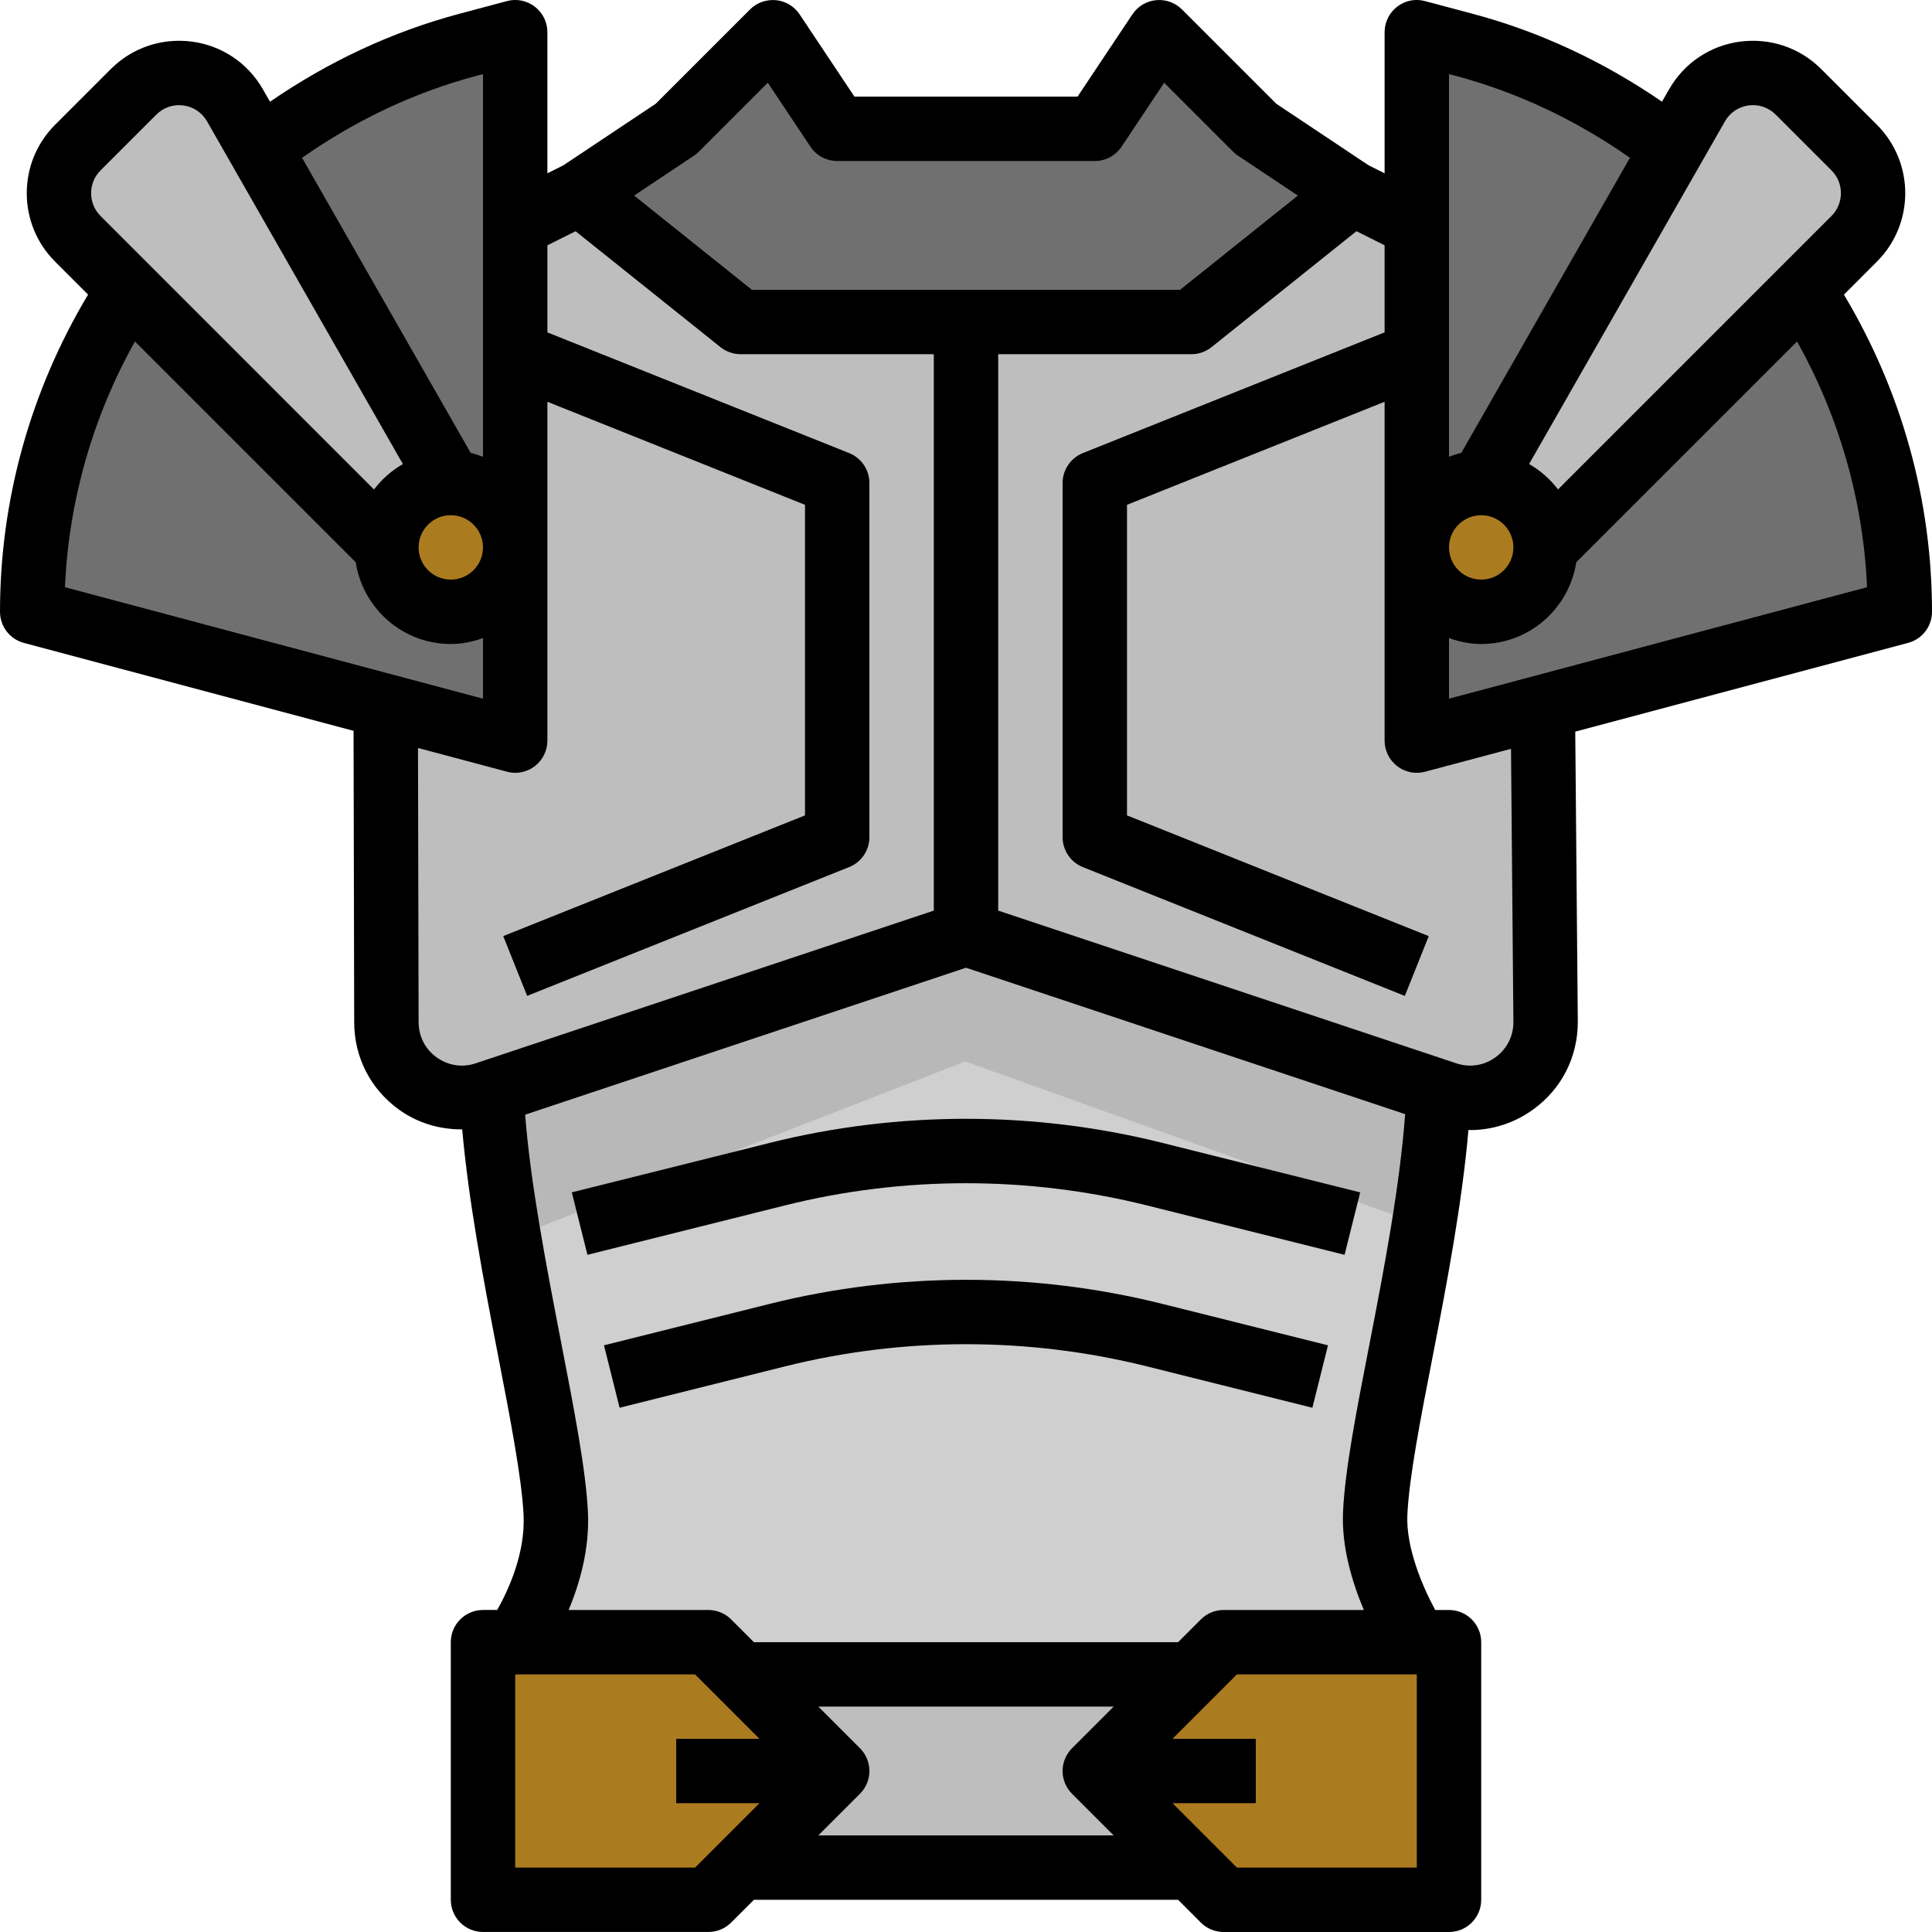 <?xml version="1.0" encoding="UTF-8"?><svg xmlns="http://www.w3.org/2000/svg" xmlns:xlink="http://www.w3.org/1999/xlink" height="60.0" preserveAspectRatio="xMidYMid meet" version="1.0" viewBox="2.0 2.0 60.0 60.0" width="60.0" zoomAndPan="magnify"><g id="change1_1"><path d="M58.003,10.997L58,11l-4.06-4.394c-1.879-1.458-4.06-2.571-6.467-3.213L46,3v22l15-4 C61,17.345,59.908,13.894,58.003,10.997z" fill="#707070"/></g><g id="change1_2"><path d="M10.06,6.606l-4.064,4.391C4.092,13.894,3,17.345,3,21l15,4V3l-1.473,0.393 C14.12,4.035,11.94,5.147,10.06,6.606z" fill="#707070"/></g><g id="change2_1"><path d="M50,19l8-8l0.003-0.003l1.582-1.582c0.781-0.781,0.781-2.047,0-2.828l-1.734-1.734 c-0.932-0.932-2.496-0.723-3.151,0.422L48,17C49.105,17,50,17.895,50,19z" fill="#bebebe"/></g><g id="change2_2"><path d="M49.914,23.956L46,25v-6v-6V9l-2-1l-5,4h-7h-7l-5-4l-2,1v4v6v6l-4.022-1.073L14,33.745 c0,1.602,1.569,2.732,3.088,2.226l0.174-0.058L32,31l14.912,4.971C48.431,36.477,50,35.346,50,33.745L49.914,23.956z" fill="#bebebe"/></g><g id="change2_3"><path d="M16,17L9.299,5.273C8.645,4.128,7.081,3.919,6.148,4.852L4.414,6.586 c-0.781,0.781-0.781,2.047,0,2.828l1.582,1.582L14,19C14,17.895,14.895,17,16,17z" fill="#bebebe"/></g><g id="change2_4"><path d="M25 60L39 60 36 57 39 54 25 54 28 57z" fill="#bebebe"/></g><g id="change3_1"><path d="M41 57L36 57 39 60 40 61 47 61 47 53 46 53 40 53 39 54 36 57z" fill="#ab7b20"/></g><g id="change1_3"><path d="M32 12L39 12 44 8 41 6 38 3 36 6 28 6 26 3 23 6 20 8 25 12z" fill="#707070"/></g><g id="change3_2"><path d="M17 61L24 61 25 60 28 57 23 57 28 57 25 54 24 53 18 53 17 53z" fill="#ab7b20"/></g><g id="change3_3"><circle cx="16" cy="19" fill="#ab7b20" r="2"/></g><g id="change3_4"><circle cx="48" cy="19" fill="#ab7b20" r="2"/></g><g id="change4_1"><path d="M17.263,35.912c0.169,4.212,1.857,10.294,1.996,13.086C19.363,51.1,18,53,18,53h28 c0,0-1.38-2.083-1.292-4.002c0.129-2.805,1.813-8.714,1.989-13.099L32,31L17.263,35.912z" fill="#cfcfcf"/></g><g id="change5_1"><path d="M32,31l-14.737,4.912c0.055,1.379,0.275,2.959,0.548,4.558l14.169-5.506l14.244,5.102 c0.236-1.442,0.421-2.871,0.473-4.167L32,31z" fill="#b8b8b8"/></g><g id="change6_1"><path d="M60.293,10.121c1.168-1.17,1.168-3.072,0-4.242l-1.734-1.734c-0.666-0.666-1.582-0.973-2.519-0.853 c-0.935,0.125-1.739,0.667-2.207,1.485l-0.218,0.381C51.81,3.92,49.843,2.99,47.73,2.427l-1.473-0.393 c-0.301-0.083-0.621-0.017-0.867,0.173S45,2.689,45,3v4.382l-0.498-0.249l-2.865-1.91l-2.93-2.93 c-0.212-0.212-0.504-0.316-0.806-0.288c-0.298,0.029-0.567,0.191-0.733,0.44L35.465,5h-6.93l-1.703-2.555 c-0.166-0.249-0.436-0.411-0.733-0.44c-0.301-0.026-0.594,0.076-0.806,0.288l-2.93,2.93l-2.865,1.91L19,7.382V3 c0-0.311-0.145-0.604-0.391-0.793c-0.247-0.189-0.565-0.255-0.867-0.173L16.27,2.427C14.157,2.99,12.19,3.92,10.385,5.159 l-0.218-0.381C9.7,3.959,8.895,3.417,7.96,3.292C7.026,3.171,6.107,3.479,5.441,4.145L3.707,5.879c-1.168,1.17-1.168,3.072,0,4.242 l1.028,1.028C2.951,14.132,2,17.517,2,21c0,0.453,0.305,0.85,0.742,0.966l10.238,2.73L13,33.744c0,1.089,0.506,2.078,1.389,2.715 c0.586,0.423,1.27,0.619,1.965,0.615c0.194,2.199,0.662,4.691,1.099,6.946c0.385,1.989,0.75,3.868,0.807,5.027 c0.059,1.204-0.484,2.359-0.819,2.952H17c-0.552,0-1,0.447-1,1v8c0,0.553,0.448,1,1,1h7c0.265,0,0.52-0.105,0.707-0.293L25.414,61 h13.172l0.707,0.707C39.48,61.895,39.735,62,40,62h7c0.552,0,1-0.447,1-1v-8c0-0.553-0.448-1-1-1h-0.428 c-0.387-0.714-0.912-1.927-0.865-2.956c0.053-1.159,0.413-3.006,0.794-4.96c0.438-2.246,0.907-4.733,1.103-6.994 c0.02,0,0.039,0.005,0.059,0.005c0.689,0,1.365-0.217,1.947-0.636C50.494,35.822,51,34.833,51,33.735l-0.079-9.013l10.337-2.757 C61.695,21.85,62,21.453,62,21c0-3.483-0.951-6.867-2.735-9.85L60.293,10.121z M56.305,5.274c0.311-0.042,0.617,0.063,0.84,0.284 l1.734,1.734c0.39,0.39,0.39,1.024,0,1.414l-8.494,8.494c-0.243-0.321-0.547-0.588-0.897-0.79L55.569,5.77 C55.725,5.497,55.993,5.316,56.305,5.274z M48,18c0.551,0,1,0.448,1,1s-0.449,1-1,1s-1-0.448-1-1S47.449,18,48,18z M47.215,4.358 c1.944,0.519,3.751,1.385,5.404,2.542l-5.237,9.165C47.25,16.093,47.125,16.14,47,16.184V4.302L47.215,4.358z M23.555,6.832 c0.055-0.036,0.106-0.078,0.152-0.125l2.138-2.138l1.323,1.985C27.354,6.833,27.666,7,28,7h8c0.334,0,0.646-0.167,0.832-0.445 l1.323-1.985l2.138,2.138c0.046,0.047,0.098,0.089,0.152,0.125l1.862,1.241L38.649,11H25.351l-3.658-2.927L23.555,6.832z M16,18 c0.551,0,1,0.448,1,1s-0.449,1-1,1s-1-0.448-1-1S15.449,18,16,18z M16.785,4.358L17,4.302v11.883 c-0.125-0.045-0.25-0.091-0.382-0.119l-5.237-9.165C13.033,5.743,14.841,4.877,16.785,4.358z M5.121,7.293l1.734-1.734 c0.222-0.222,0.524-0.325,0.84-0.284c0.312,0.042,0.58,0.223,0.736,0.495l6.081,10.641c-0.35,0.202-0.654,0.469-0.897,0.79 L5.122,8.707C4.732,8.317,4.732,7.683,5.121,7.293z M6.191,12.605l6.856,6.856C13.27,20.895,14.503,22,16,22 c0.352,0,0.686-0.072,1-0.184v1.883L4.017,20.236C4.135,17.552,4.88,14.949,6.191,12.605z M15,33.742l-0.019-8.513l2.761,0.736 C17.827,25.989,17.914,26,18,26c0.218,0,0.433-0.071,0.609-0.207C18.855,25.604,19,25.311,19,25V14.477l8,3.2v9.646l-9.372,3.748 l0.743,1.857l10-4C28.751,28.776,29,28.409,29,28V17c0-0.409-0.249-0.776-0.628-0.929L19,12.323V9.618l0.875-0.437l4.501,3.601 C24.553,12.923,24.773,13,25,13h6v17.28l-14.228,4.742c-0.416,0.142-0.858,0.07-1.213-0.185C15.204,34.58,15,34.183,15,33.742z M23.586,60H18v-6h5.586l2,2H23v2h2.586L23.586,60z M27.414,59l1.293-1.293c0.391-0.391,0.391-1.023,0-1.414L27.414,55h9.172 l-1.293,1.293c-0.391,0.391-0.391,1.023,0,1.414L36.586,59H27.414z M46,60h-5.586l-2-2H41v-2h-2.586l2-2H46V60z M40,52 c-0.265,0-0.52,0.105-0.707,0.293L38.586,53H25.414l-0.707-0.707C24.52,52.105,24.265,52,24,52h-4.341 c0.346-0.829,0.656-1.902,0.599-3.052c-0.064-1.301-0.424-3.158-0.841-5.308c-0.445-2.302-0.942-4.874-1.108-7.023L32,32.054 l13.638,4.547c-0.165,2.23-0.651,4.795-1.1,7.1c-0.413,2.117-0.769,3.944-0.829,5.251c-0.05,1.09,0.286,2.193,0.647,3.048H40z M49,33.744c0,0.438-0.204,0.836-0.559,1.093c-0.354,0.257-0.797,0.324-1.213,0.186L33,30.28V13h6c0.227,0,0.447-0.077,0.625-0.219 l4.501-3.601L45,9.618v2.704l-9.372,3.749C35.249,16.224,35,16.591,35,17v11c0,0.409,0.249,0.776,0.628,0.929l10,4l0.743-1.857 L37,27.323v-9.646l8-3.2V25c0,0.311,0.145,0.604,0.391,0.793C45.567,25.929,45.782,26,46,26c0.086,0,0.173-0.011,0.258-0.034 l2.668-0.711L49,33.744z M59.983,20.236L47,23.698v-1.883C47.314,21.928,47.648,22,48,22c1.497,0,2.73-1.105,2.953-2.539 l6.856-6.855C59.121,14.949,59.865,17.552,59.983,20.236z" fill="inherit"/></g><g id="change6_2"><path d="M37.614,39.434l6.143,1.536l0.485-1.939L38.1,37.494c-3.99-0.998-8.209-0.998-12.199,0l-6.143,1.536l0.485,1.939 l6.143-1.536C30.058,38.516,33.942,38.518,37.614,39.434z" fill="inherit"/></g><g id="change6_3"><path d="M25.9,42.494l-5.143,1.286l0.485,1.939l5.143-1.286c3.672-0.917,7.556-0.917,11.229,0l5.143,1.286l0.485-1.939L38.1,42.494 C34.109,41.496,29.891,41.496,25.9,42.494z" fill="inherit"/></g></svg>